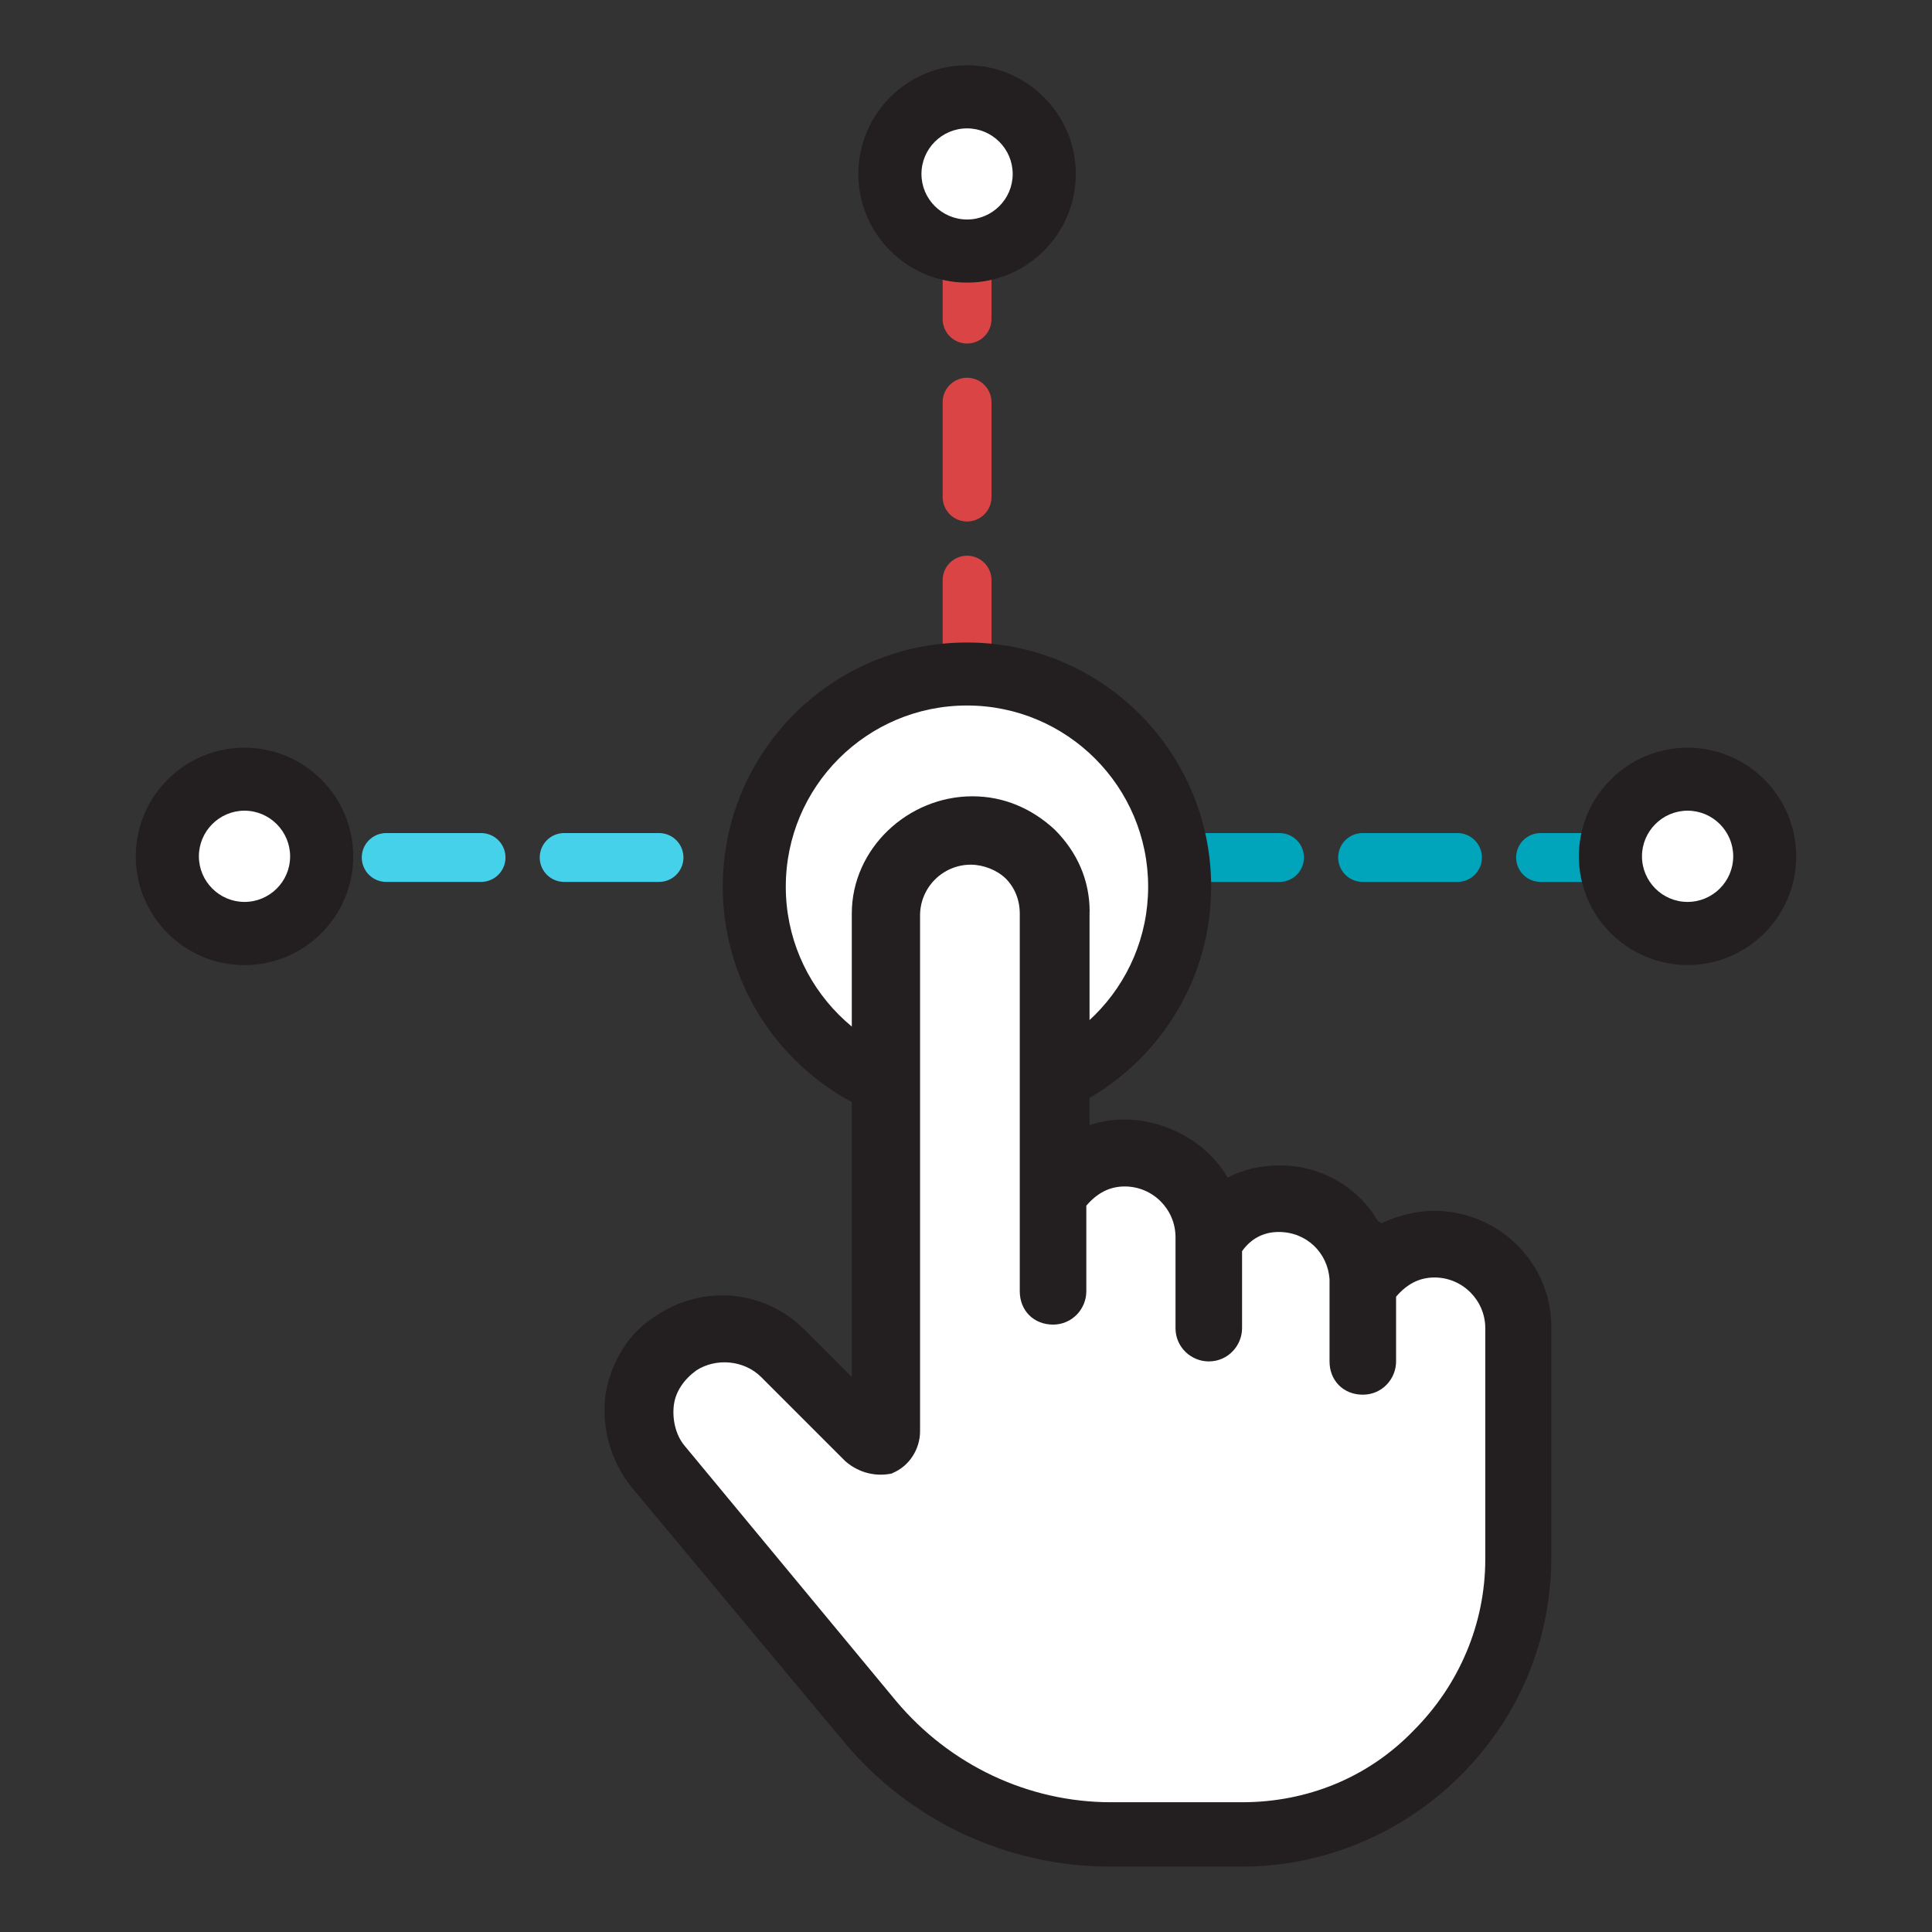 <?xml version="1.0" encoding="UTF-8"?>
<svg xmlns="http://www.w3.org/2000/svg" id="Lines" viewBox="0 0 180 180">
  <rect x="0" y="0" width="180" height="180" fill="#333333" stroke="none"/>
  <defs>
    <style>.cls-1{stroke:#db4444;}.cls-1,.cls-2,.cls-3{fill:none;stroke-dasharray:0 0 8.84 7.74;stroke-linecap:round;stroke-linejoin:round;stroke-width:4.55px;}.cls-4{fill:#fff;}.cls-5{fill:#231f20;}.cls-2{stroke:#00a4bb;}.cls-3{stroke:#45d1e9;}</style>
  </defs>
  <line class="cls-2" x1="110.37" y1="79.89" x2="158.78" y2="79.89"></line>
  <line class="cls-3" x1="19.4" y1="79.89" x2="67.81" y2="79.89"></line>
  <circle class="cls-4" cx="157.72" cy="79.72" r="8.7"></circle>
  <path class="cls-5" d="m157.23,69.66c-5.59,0-10.13,4.54-10.13,10.12s4.54,10.13,10.13,10.13c5.58,0,10.12-4.54,10.12-10.12s-4.54-10.13-10.12-10.13Zm0,14.37c-2.35,0-4.25-1.91-4.25-4.25s1.91-4.25,4.25-4.25,4.25,1.91,4.25,4.25c0,2.35-1.92,4.25-4.25,4.25Z"></path>
  <circle class="cls-4" cx="22.86" cy="79.72" r="8.7"></circle>
  <path class="cls-5" d="m22.78,69.66c-5.58,0-10.13,4.54-10.13,10.13s4.55,10.13,10.13,10.13,10.13-4.54,10.13-10.13c0-5.59-4.55-10.13-10.13-10.13Zm0,14.37c-2.34,0-4.25-1.91-4.25-4.25s1.91-4.25,4.25-4.25,4.25,1.92,4.25,4.26-1.91,4.24-4.25,4.24Z"></path>
  <line class="cls-1" x1="90.1" y1="62.89" x2="90.1" y2="14.48"></line>
  <circle class="cls-4" cx="89.79" cy="16.43" r="8.7"></circle>
  <path class="cls-5" d="m90.1,26.33c5.59,0,10.13-4.55,10.13-10.12s-4.54-10.13-10.13-10.13-10.13,4.54-10.13,10.13c0,5.58,4.55,10.12,10.13,10.12Zm0-14.37c2.34,0,4.25,1.91,4.25,4.25s-1.91,4.24-4.25,4.24-4.25-1.9-4.25-4.24c0-2.35,1.91-4.25,4.25-4.25Z"></path>
  <circle class="cls-4" cx="90.2" cy="82.64" r="21.22"></circle>
  <path class="cls-5" d="m90.09,59.86c-12.57,0-22.75,10.19-22.75,22.75s10.19,22.75,22.75,22.75,22.75-10.19,22.75-22.75-10.19-22.75-22.75-22.75Zm0,39.63c-9.32,0-16.88-7.56-16.88-16.88s7.56-16.88,16.88-16.88,16.88,7.56,16.88,16.88-7.56,16.88-16.88,16.88Z"></path>
  <path class="cls-5" d="m101.52,84.95c0-2.93-1.14-5.54-3.26-7.66-2.12-1.96-4.73-3.1-7.66-3.1-6.03,0-11.24,4.89-11.24,10.92v43.18l-4.4-4.4c-3.75-3.75-9.45-4.24-13.85-1.3-2.61,1.63-4.24,4.4-4.72,7.49-.33,2.93.49,6.03,2.44,8.47l19.71,23.63c6.19,7.49,15.32,11.73,24.93,11.73h12.22c7.66,0,14.99-3.1,20.37-8.47,5.54-5.54,8.47-12.71,8.47-20.37v-21.51c0-5.87-4.89-10.75-10.92-10.75-1.79,0-3.42.49-4.89,1.14-.16,0-.16-.16-.33-.16-1.79-3.1-5.21-5.21-9.12-5.21-1.63,0-3.42.33-4.89,1.14-2.44-4.24-8.15-6.52-12.87-4.89v-19.88Z"></path>
  <path class="cls-4" d="m83.11,137.26c1.63-.65,2.61-2.28,2.61-3.91v-48.06c0-2.61,2.12-4.73,4.73-4.73,1.14,0,2.44.49,3.26,1.3.81.81,1.3,1.96,1.3,3.26v20.69s0,5.21,0,5.21v9.29c0,1.79,1.3,3.1,3.1,3.1,1.79,0,3.1-1.47,3.1-3.1v-7.98c.98-1.14,2.12-1.79,3.58-1.79,2.61,0,4.73,2.12,4.73,4.73h0v8.47c0,1.79,1.47,3.1,3.1,3.1,1.79,0,3.1-1.47,3.1-3.1v-7.17c.81-1.14,1.96-1.79,3.42-1.79,2.61,0,4.56,1.96,4.73,4.4v7.66c0,1.79,1.3,3.1,3.1,3.1s3.1-1.47,3.1-3.1v-6.03c.98-1.14,2.12-1.79,3.58-1.79,2.61,0,4.73,2.12,4.73,4.73v21.51c0,6.03-2.44,11.73-6.68,15.97-4.24,4.4-9.94,6.68-15.97,6.68h-12.22c-7.66,0-14.99-3.42-20.04-9.45l-19.71-23.79c-.81-.98-1.14-2.44-.98-3.75.16-1.3.98-2.44,2.12-3.26,1.79-1.14,4.4-.98,6.03.65l7.82,7.82c1.3,1.14,2.93,1.47,4.4,1.14Z"></path>
</svg>

